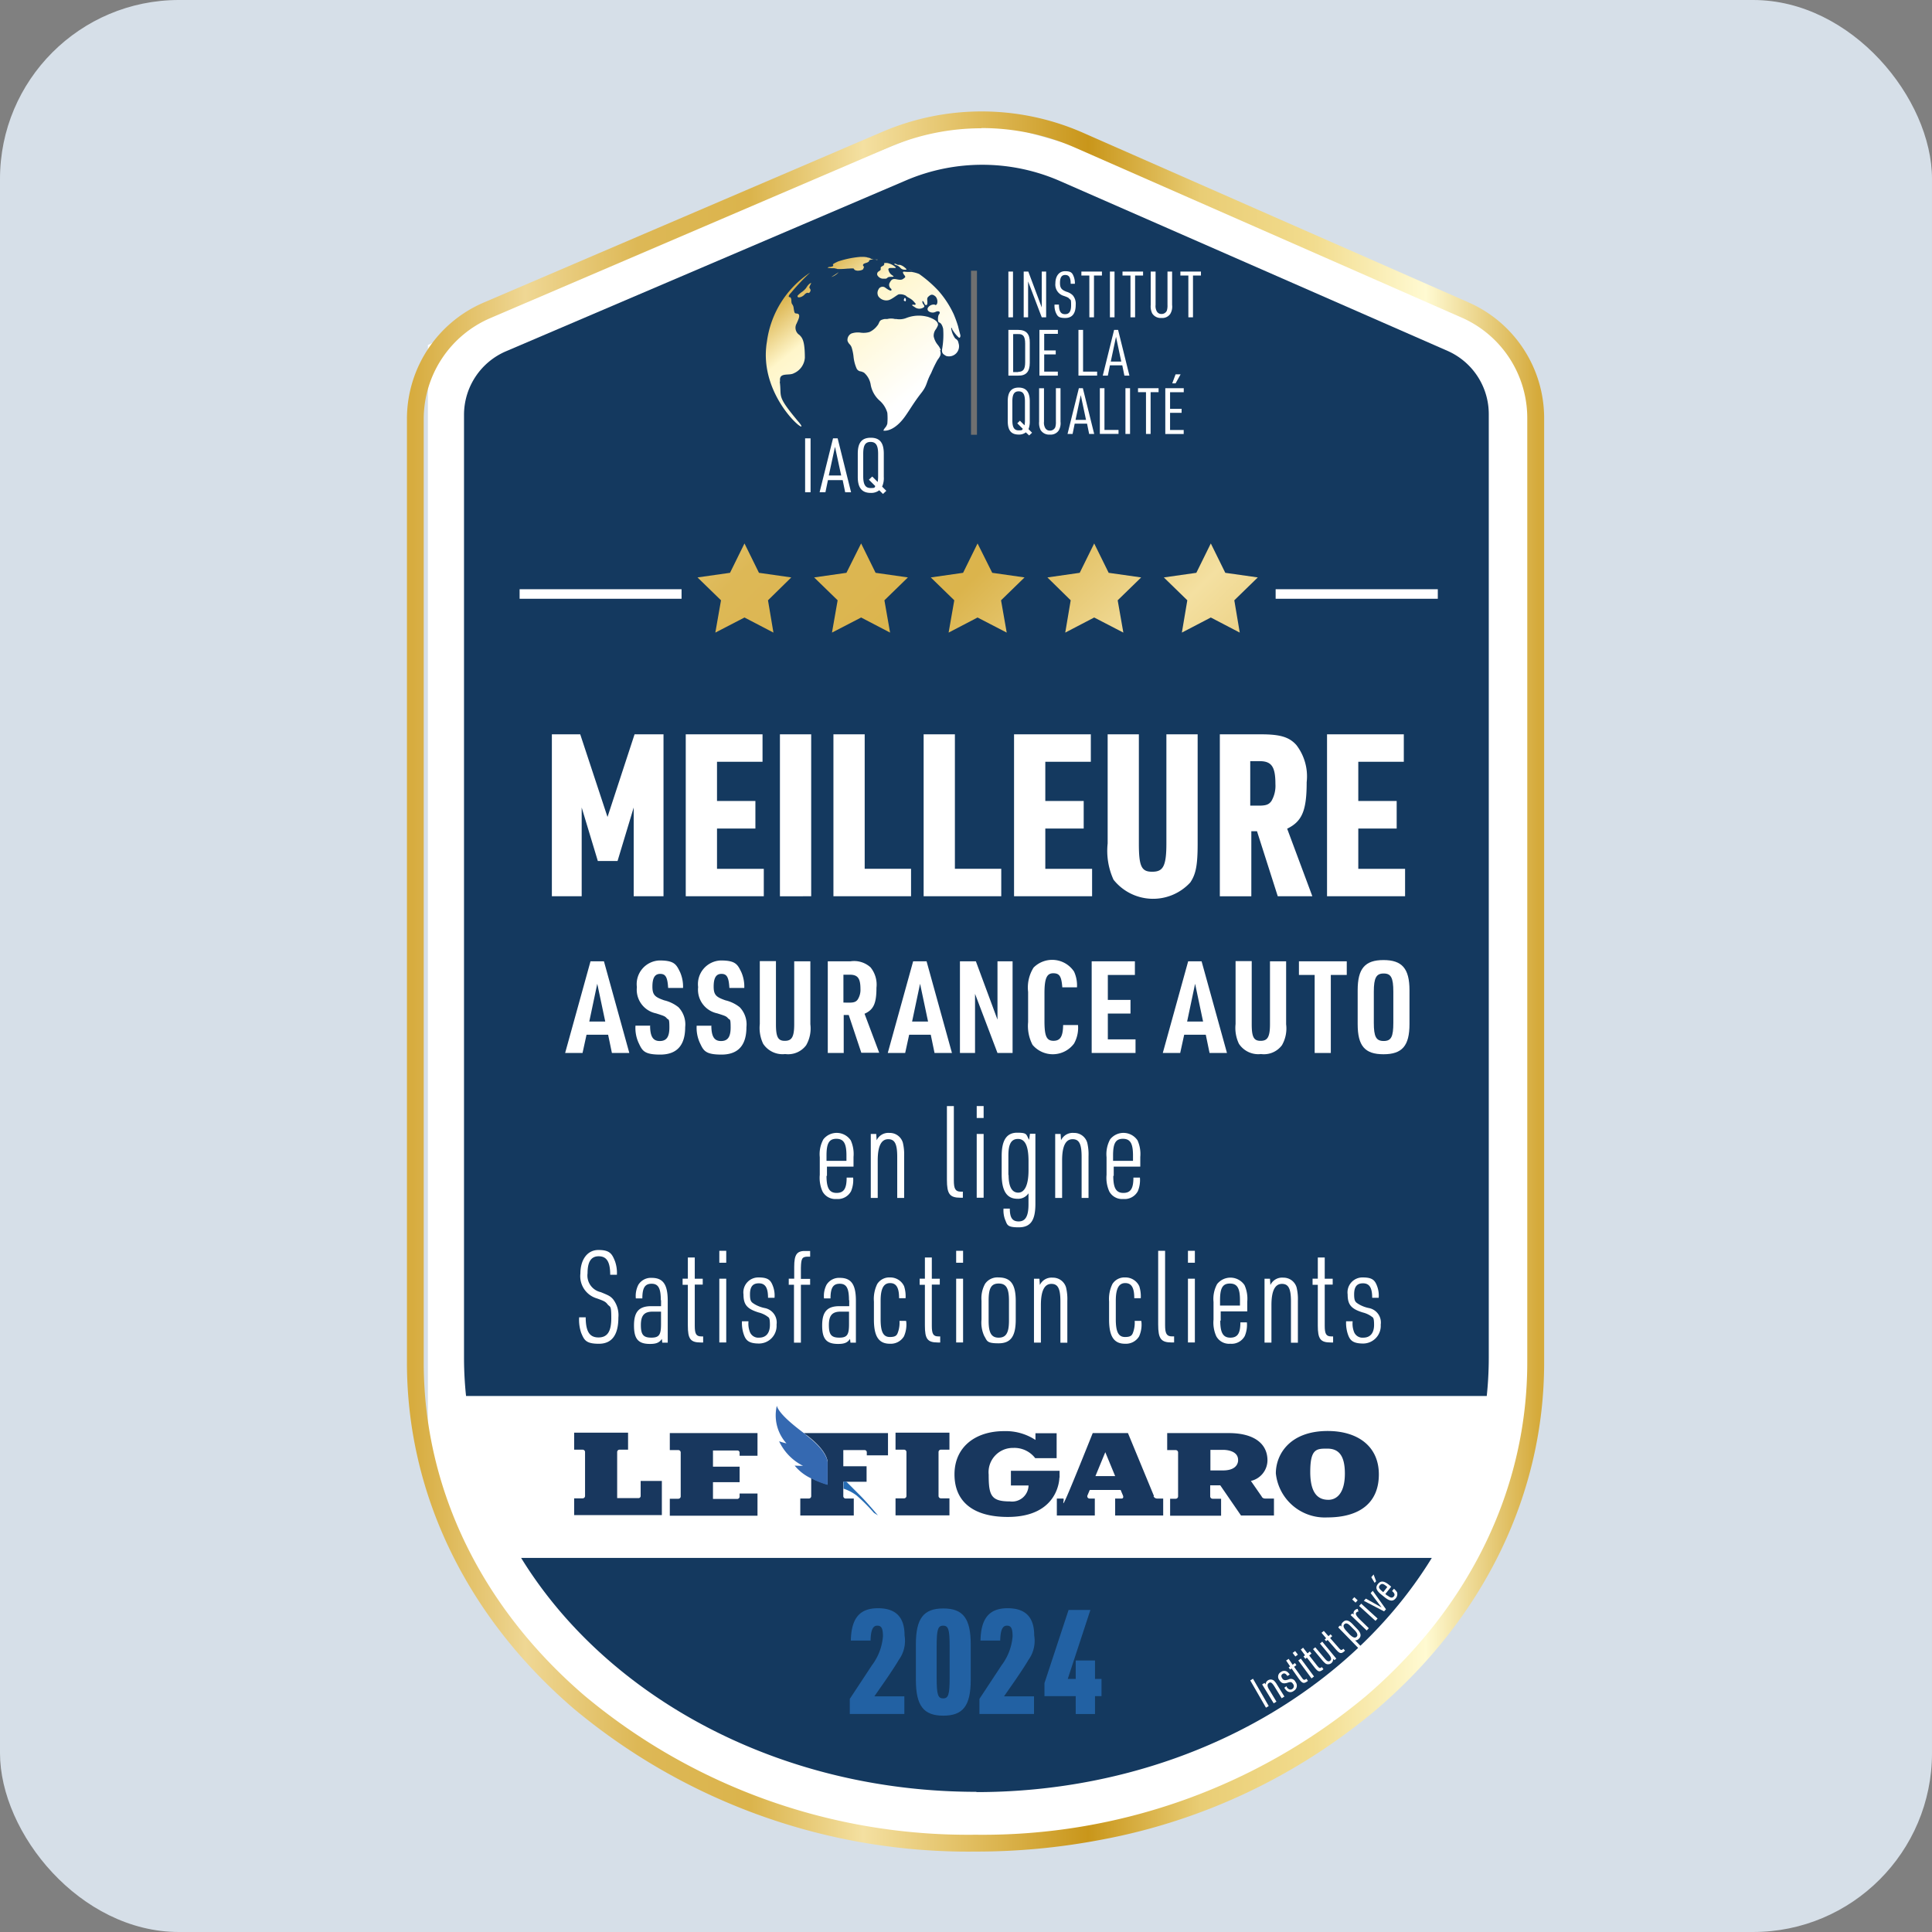 <svg xmlns="http://www.w3.org/2000/svg" xmlns:xlink="http://www.w3.org/1999/xlink" width="162" height="162" viewBox="0 0 162 162">
  <rect x="0" y="0" width="162" height="162" fill="#808080" stroke="none"/>
  <defs>
    <clipPath id="clip-path">
      <rect id="Rectangle_16838" data-name="Rectangle 16838" width="108.688" height="28.232" fill="none"/>
    </clipPath>
    <clipPath id="clip-path-2">
      <path id="Tracé_112" data-name="Tracé 112" d="M.4-28.9H109.071V85.153H.4" transform="translate(-0.4 28.9)" fill="none"/>
    </clipPath>
    <linearGradient id="linear-gradient" x1="0.151" y1="0.161" x2="0.776" y2="0.861" gradientUnits="objectBoundingBox">
      <stop offset="0" stop-color="#d7ac3f"/>
      <stop offset="0.3" stop-color="#fff6ca"/>
      <stop offset="0.9" stop-color="#fff"/>
    </linearGradient>
    <linearGradient id="linear-gradient-2" x1="-2.962" y1="-2.831" x2="10.347" y2="10.348" gradientUnits="objectBoundingBox">
      <stop offset="0" stop-color="#d7ac3f"/>
      <stop offset="0.1" stop-color="#efd794"/>
      <stop offset="0.2" stop-color="#ddb856"/>
      <stop offset="0.3" stop-color="#dbb44c"/>
      <stop offset="0.4" stop-color="#f4e0a1"/>
      <stop offset="0.5" stop-color="#e0bc5d"/>
      <stop offset="0.6" stop-color="#fffad2"/>
      <stop offset="0.6" stop-color="#f9f0c0"/>
      <stop offset="0.6" stop-color="#ecd893"/>
      <stop offset="0.6" stop-color="#d7b14c"/>
      <stop offset="0.6" stop-color="#c9961a"/>
      <stop offset="0.7" stop-color="#e9cd75"/>
      <stop offset="0.8" stop-color="#f2dc8e"/>
      <stop offset="0.9" stop-color="#fffad2"/>
      <stop offset="1" stop-color="#d5aa3b"/>
    </linearGradient>
    <linearGradient id="linear-gradient-3" x1="-3.62" y1="-3.482" x2="9.687" y2="9.694" xlink:href="#linear-gradient-2"/>
    <linearGradient id="linear-gradient-4" x1="-4.28" y1="-4.136" x2="9.029" y2="9.042" xlink:href="#linear-gradient-2"/>
    <linearGradient id="linear-gradient-5" x1="-4.926" y1="-4.788" x2="8.353" y2="8.391" xlink:href="#linear-gradient-2"/>
    <linearGradient id="linear-gradient-6" x1="-2.302" y1="-2.179" x2="11.007" y2="11" xlink:href="#linear-gradient-2"/>
    <linearGradient id="linear-gradient-7" y1="0.5" x2="1" y2="0.5" gradientUnits="objectBoundingBox">
      <stop offset="0" stop-color="#d7ac3f"/>
      <stop offset="0.1" stop-color="#efd794"/>
      <stop offset="0.2" stop-color="#ddb856"/>
      <stop offset="0.3" stop-color="#dbb44c"/>
      <stop offset="0.4" stop-color="#f4e0a1"/>
      <stop offset="0.5" stop-color="#e0bc5d"/>
      <stop offset="0.6" stop-color="#c9961a"/>
      <stop offset="0.7" stop-color="#e9cd75"/>
      <stop offset="0.8" stop-color="#f2dc8e"/>
      <stop offset="0.9" stop-color="#fffad2"/>
      <stop offset="1" stop-color="#d5aa3b"/>
    </linearGradient>
  </defs>
  <g id="Groupe_1" data-name="Groupe 1" transform="translate(-427 -213)">
    <g id="Groupe_60" data-name="Groupe 60" transform="translate(-856 -3003)">
      <rect id="Rectangle_7" data-name="Rectangle 7" width="162" height="162" rx="15" transform="translate(1283 3216)" fill="#d6dfe8"/>
      <g id="Groupe_59" data-name="Groupe 59" transform="translate(-379.741 -90.953)">
        <g id="Groupe_58" data-name="Groupe 58" transform="translate(1689.741 3309.953)">
          <g id="MEILLEURE__ASSURANC_en_ligne__Satisfaction" data-name="MEILLEURE_ ASSURANC_en ligne _Satisfaction">
            <path id="Tracé_1" data-name="Tracé 1" d="M511.189,223.535l9.536,2.734,21.664,9.441,10.043,4.8,2.779,2.928v89.027l-1.555,7.972-3.968,7.473-7.3,7.834-9.143,6.434-7.606,2.936-11.493,2.653H501.474l-7.988-2.653-7.168-2.936L475.5,355.746l-4.31-4.481-3.112-3.353-3.062-6.242-2.138-6.136v-93.6l12.621-6.227L506.1,223.535Z" transform="translate(-454 -216)" fill="#fff"/>
            <g id="Groupe_34" data-name="Groupe 34" transform="translate(0 127.633)" clip-path="url(#clip-path)">
              <path id="Tracé_110" data-name="Tracé 110" d="M111.072,169.275c-23.694,0-42.972-16.253-42.972-36.218V53.867a5.782,5.782,0,0,1,3.518-5.312L105.18,34.2a16.258,16.258,0,0,1,12.911.07l32.471,14.25a5.792,5.792,0,0,1,3.465,5.3v79.26c0,19.965-19.279,36.218-42.972,36.218Z" transform="translate(-56.192 -149.662)" fill="#14395f"/>
            </g>
            <g id="Groupe_35" data-name="Groupe 35" clip-path="url(#clip-path-2)">
              <path id="Tracé_111" data-name="Tracé 111" d="M111.072,168.746c-23.694,0-42.972-16.218-42.972-36.147V53.55a5.8,5.8,0,0,1,3.518-5.312L105.18,33.9a16.258,16.258,0,0,1,12.911.07L150.562,48.2a5.792,5.792,0,0,1,3.465,5.3v79.119c0,19.929-19.279,36.147-42.972,36.147Z" transform="translate(-56.192 -21.782)" fill="#14395f"/>
            </g>
            <line id="Ligne_6" data-name="Ligne 6" x2="13.597" transform="translate(79.964 46.807)" fill="none" stroke="#fff" stroke-miterlimit="10" stroke-width="0.8"/>
            <line id="Ligne_7" data-name="Ligne 7" x2="13.579" transform="translate(16.57 46.807)" fill="none" stroke="#fff" stroke-miterlimit="10" stroke-width="0.8"/>
            <g id="Groupe_38" data-name="Groupe 38" transform="translate(13.896 109.761)">
              <path id="Tracé_114" data-name="Tracé 114" d="M241.5,650.8Z" transform="translate(-212.987 -641.002)" fill="none"/>
              <g id="Groupe_36" data-name="Groupe 36" transform="translate(7.247 7.229)">
                <path id="Tracé_115" data-name="Tracé 115" d="M459.445,636.2c-3.184,0-4.345,1.97-4.345,3.553a4.129,4.129,0,0,0,4.31,3.694c2.709,0,4.327-1.214,4.327-3.606S461.925,636.2,459.445,636.2Zm.053,5.769c-.739,0-1.513-.387-1.513-2.339s.528-1.952,1.425-1.952,1.478.492,1.478,2.093-.651,2.2-1.39,2.2Z" transform="translate(-396.262 -636.2)" fill="#18375e"/>
                <path id="Tracé_116" data-name="Tracé 116" d="M273.8,642.506v1.425h4.521v-1.425H277.6a.2.2,0,0,1-.194-.194v-3.694a.2.2,0,0,1,.194-.194h.721V637H273.8v1.425h.721a.2.2,0,0,1,.194.194v3.694a.2.2,0,0,1-.194.194Z" transform="translate(-246.852 -636.859)" fill="#18375e"/>
                <path id="Tracé_117" data-name="Tracé 117" d="M310.713,640.2v-.581h-4.081v1.231h1.478a1.379,1.379,0,0,1-1.566,1.337c-1.583,0-1.777-.51-1.777-2.252a2.036,2.036,0,0,1,2.058-2.234,2.2,2.2,0,0,1,1.847.862h1.794V636.47H308.69v.563a4.534,4.534,0,0,0-2.638-.739c-2.41,0-4.151,1.337-4.151,3.624s1.565,3.571,4.468,3.571c4.327,0,4.327-3.289,4.327-3.289Z" transform="translate(-270.009 -636.282)" fill="#18375e"/>
                <path id="Tracé_118" data-name="Tracé 118" d="M358.844,642.477l-2.181-5.277h-2.955s-1.636,4.1-2.164,5.295-.176.193-.3.193H350.7v1.425h3.184v-1.425h-.44a.189.189,0,0,1-.176-.264l.194-.457h2.586l.193.457c.053.123.035.264-.106.264h-.545v1.425h4.028v-1.425h-.51a.325.325,0,0,1-.3-.193Zm-4.908-1.671.827-2.005.827,2.005Z" transform="translate(-310.226 -637.024)" fill="#18375e"/>
                <path id="Tracé_119" data-name="Tracé 119" d="M411.233,642.53l-.915-1.319a1.786,1.786,0,0,0,1.39-1.724c0-1.425-1.161-2.287-3.237-2.287H403.3v1.425h.721a.2.2,0,0,1,.193.193v3.694a.2.2,0,0,1-.193.193h-.475v1.425h4.274v-1.425h-.72a.2.2,0,0,1-.194-.193v-.932h.844l1.741,2.533h2.762v-1.425H411.5a.31.31,0,0,1-.264-.141Zm-3.254-2.2h-1.055v-1.724h1.055s1.266-.035,1.266.844c0,0,.088.881-1.266.881Z" transform="translate(-353.573 -637.024)" fill="#18375e"/>
                <path id="Tracé_120" data-name="Tracé 120" d="M120.6,643.931v-1.425h.721a.2.2,0,0,0,.193-.193v-3.694a.2.2,0,0,0-.193-.193H120.6V637h4.521v1.425H124.4a.2.2,0,0,0-.193.193v3.87h1.777a.181.181,0,0,0,.193-.176v-1.266h1.777v2.867H120.6Z" transform="translate(-120.6 -636.859)" fill="#18375e"/>
                <path id="Tracé_121" data-name="Tracé 121" d="M173.553,639.065V637.2H166.2v1.425h.721a.2.2,0,0,1,.193.193v3.694a.2.2,0,0,1-.193.193H166.2v1.425h7.353v-1.865h-1.5v.264a.2.2,0,0,1-.193.193h-2.04v-1.407h2.234v-1.3H169.82V638.66h2.04a.181.181,0,0,1,.193.176v.264h1.5Z" transform="translate(-158.179 -637.024)" fill="#18375e"/>
                <path id="Tracé_122" data-name="Tracé 122" d="M228.7,637.2l.211.158c1.759,1.3,1.777,2.234,1.777,2.234h0v1.917a8.907,8.907,0,0,1-1.372-.545v1.53a.2.2,0,0,1-.193.193H228.4v1.425h4.485v-1.425H232.2a.2.2,0,0,1-.193-.193V641.28h1.952v-1.3h-1.952v-1.354h1.777a.181.181,0,0,1,.193.176v.264h1.777V637.2h-7.071Z" transform="translate(-209.438 -637.024)" fill="#18375e"/>
              </g>
              <g id="Groupe_37" data-name="Groupe 37" transform="translate(24.148 5.119)">
                <path id="Tracé_123" data-name="Tracé 123" d="M249.018,660.9a3.729,3.729,0,0,1,1.073.563,14.567,14.567,0,0,1,1.46,1.46l.334.211s-.915-1.091-1.513-1.689l-1.108-1.108-.035-.035H249v.6Z" transform="translate(-243.315 -653.95)" fill="#266cb4"/>
                <path id="Tracé_124" data-name="Tracé 124" d="M219.252,626.645l-.211-.158c-1.6-1.2-2.128-1.847-2.269-2.287a3.511,3.511,0,0,0,.809,3.149,6.109,6.109,0,0,1-.616-.176,4.4,4.4,0,0,0,2.005,2.058s-.387,0-.7-.018a3.9,3.9,0,0,0,1.39,1.073,7.414,7.414,0,0,0,1.372.545v-1.917h0s-.018-.915-1.777-2.234Z" transform="translate(-216.68 -624.2)" fill="#3569b1"/>
              </g>
              <rect id="Rectangle_16839" data-name="Rectangle 16839" width="81.987" height="21.706" fill="none"/>
            </g>
            <g id="Groupe_39" data-name="Groupe 39" transform="translate(44.256 131.854)" opacity="0.8">
              <path id="Tracé_125" data-name="Tracé 125" d="M252,728.3l1.865-2.832a4.6,4.6,0,0,0,.915-2.41c0-.668-.123-.9-.475-.9s-.545.334-.563,1.249h-1.653c.035-1.865.739-2.709,2.269-2.709s2.234.774,2.234,2.287a2.723,2.723,0,0,1-.493,2.058q-.246.44-1.073,1.654l-.967,1.39h2.515v1.478H252Z" transform="translate(-252 -720.7)" fill="#266cb4"/>
              <path id="Tracé_126" data-name="Tracé 126" d="M283.5,723.825c0-2.181.633-3.026,2.3-3.026s2.3.844,2.3,3.026v2.938c0,2.181-.633,3.025-2.3,3.025s-2.3-.844-2.3-3.025Zm2.832.158c0-1.425-.106-1.741-.545-1.741s-.545.317-.545,1.741V726.6c0,1.425.106,1.741.545,1.741s.545-.317.545-1.741Z" transform="translate(-277.959 -720.782)" fill="#266cb4"/>
              <path id="Tracé_127" data-name="Tracé 127" d="M313.8,728.3l1.865-2.832a4.6,4.6,0,0,0,.915-2.41c0-.668-.123-.9-.475-.9s-.545.334-.563,1.249h-1.653c.035-1.865.739-2.709,2.269-2.709s2.234.774,2.234,2.287a2.723,2.723,0,0,1-.492,2.058q-.246.44-1.073,1.654l-.967,1.39h2.515v1.478H313.8Z" transform="translate(-302.929 -720.7)" fill="#266cb4"/>
              <path id="Tracé_128" data-name="Tracé 128" d="M347.421,728.729H344.8v-1.091l2.023-6.139h1.829l-1.9,5.787h.668v-1.548h1.618v1.548h.545v1.442h-.545v1.5H347.42Z" transform="translate(-328.477 -721.359)" fill="#266cb4"/>
            </g>
            <g id="Groupe_40" data-name="Groupe 40" transform="translate(77.835 129.022)">
              <path id="Tracé_129" data-name="Tracé 129" d="M442.9,754.441l.229-.141,1.319,2.287-.229.141Z" transform="translate(-442.9 -745.558)" fill="#fff"/>
              <path id="Tracé_130" data-name="Tracé 130" d="M448.618,755.01l.176-.106.088.123a.433.433,0,0,1,.7-.317,1.4,1.4,0,0,1,.246.317l.633,1.02-.229.141-.616-1c-.193-.3-.3-.387-.457-.281s-.158.281.07.633l.563.932-.229.141-.967-1.583Z" transform="translate(-447.597 -745.81)" fill="#fff"/>
              <path id="Tracé_131" data-name="Tracé 131" d="M456.889,751.875a.479.479,0,0,0,.176.193.265.265,0,0,0,.3,0,.281.281,0,0,0,.053-.44.247.247,0,0,0-.193-.141.7.7,0,0,0-.246.053c-.352.106-.51.053-.686-.211a.445.445,0,0,1,.123-.686.456.456,0,0,1,.51-.035,1.058,1.058,0,0,1,.229.246l-.193.123c-.141-.211-.264-.264-.4-.176s-.141.211-.035.369a.284.284,0,0,0,.246.158.891.891,0,0,0,.3-.07.418.418,0,0,1,.563.211.5.5,0,0,1-.141.756.452.452,0,0,1-.58,0,.9.9,0,0,1-.211-.264l.193-.141Z" transform="translate(-453.846 -742.465)" fill="#fff"/>
              <path id="Tracé_132" data-name="Tracé 132" d="M460.334,745.7l-.123-.176.123-.088-.334-.492.211-.141.334.492.193-.141.123.176-.193.141.651.915c.123.193.211.211.334.123l.053-.035.123.176-.07.053c-.281.193-.4.158-.668-.193l-.633-.9-.123.088Z" transform="translate(-456.992 -737.729)" fill="#fff"/>
              <path id="Tracé_133" data-name="Tracé 133" d="M463.1,741.258l.211-.158.229.3-.211.158Zm.475.633.211-.158,1.108,1.5-.211.158Z" transform="translate(-459.547 -734.68)" fill="#fff"/>
              <path id="Tracé_134" data-name="Tracé 134" d="M467.369,740.415l-.141-.176.123-.106-.352-.475.193-.158.369.475.193-.158.141.176-.193.158.686.88c.141.176.211.211.334.123l.035-.035.141.176-.053.053c-.281.211-.4.176-.668-.158l-.668-.862-.123.106Z" transform="translate(-462.761 -733.361)" fill="#fff"/>
              <path id="Tracé_135" data-name="Tracé 135" d="M472.993,737.075l.756.9c.229.281.352.334.493.229.141-.123.088-.3-.158-.6l-.7-.844.193-.158,1.179,1.425-.158.123-.106-.106a.423.423,0,0,1-.633.4,2.06,2.06,0,0,1-.281-.281l-.774-.932Z" transform="translate(-467.541 -730.971)" fill="#fff"/>
              <path id="Tracé_136" data-name="Tracé 136" d="M477.3,732.379l-.141-.158.123-.106-.387-.457.193-.158.387.44.176-.158.141.158-.176.158.739.844c.141.176.229.193.334.088l.035-.035.141.158-.053.053c-.264.229-.387.211-.686-.123l-.721-.827-.123.106Z" transform="translate(-470.919 -726.768)" fill="#fff"/>
              <path id="Tracé_137" data-name="Tracé 137" d="M484.9,727.075l.141-.141.123.088a.365.365,0,0,1,.123-.369c.229-.229.475-.176.809.176l.352.369c.352.352.4.633.176.844a.4.4,0,0,1-.317.141l.651.668-.193.176L484.9,727.11Zm1-.106c-.211-.211-.369-.264-.493-.141-.141.123-.07.334.211.616l.194.211c.281.281.475.369.616.229.123-.123.07-.3-.141-.528Z" transform="translate(-477.512 -722.66)" fill="#fff"/>
              <path id="Tracé_138" data-name="Tracé 138" d="M490.7,721.528l.141-.141.141.088a.3.3,0,0,1,.07-.352A.413.413,0,0,1,491.3,721l.07.229a.185.185,0,0,0-.176.07c-.123.123,0,.317.387.686l.651.633-.176.193-1.337-1.284Z" transform="translate(-482.292 -718.115)" fill="#fff"/>
              <path id="Tracé_139" data-name="Tracé 139" d="M491.5,715.594l.176-.193.281.264-.176.194Zm.58.545.176-.193,1.372,1.249-.176.193Z" transform="translate(-482.951 -713.5)" fill="#fff"/>
              <path id="Tracé_140" data-name="Tracé 140" d="M497,713.244l.176-.193,1.319.739-.915-1.2.176-.194,1.108,1.548-.158.176-1.689-.88Z" transform="translate(-487.484 -711.028)" fill="#fff"/>
              <path id="Tracé_141" data-name="Tracé 141" d="M500.6,704.829l.194-.229.211.563-.123.141Zm1.354,1.53c.264.211.4.229.528.088s.07-.281-.141-.457l.158-.193a1.221,1.221,0,0,1,.264.3.539.539,0,0,1-.106.492c-.229.281-.492.264-.9-.053l-.352-.281c-.4-.334-.475-.581-.246-.862s.493-.264.9.053l.211.176-.493.616.176.141Zm0-.7-.106-.088c-.246-.211-.387-.229-.528-.07s-.07.281.176.493l.106.088.334-.422Z" transform="translate(-490.451 -704.6)" fill="#fff"/>
            </g>
            <g id="Groupe_41" data-name="Groupe 41" transform="translate(57.501 19.736)">
              <path id="Tracé_142" data-name="Tracé 142" d="M327.6,83.5h.387v3.835H327.6Z" transform="translate(-327.547 -83.465)" fill="#fff"/>
              <path id="Tracé_143" data-name="Tracé 143" d="M334.9,83.5h.387l1.126,3.008V83.5h.369v3.835h-.369l-1.143-3.008v3.008h-.37Z" transform="translate(-333.563 -83.465)" fill="#fff"/>
              <path id="Tracé_144" data-name="Tracé 144" d="M349.969,86.1c0,.563.158.809.51.809s.51-.229.51-.756-.035-.422-.141-.528c-.088-.106-.123-.123-.457-.246a.983.983,0,0,1-.721-1.055c0-.563.281-1.02.809-1.02s.616.158.739.475a1.538,1.538,0,0,1,.088.58h-.352c0-.528-.141-.739-.457-.739s-.44.229-.44.668.141.58.545.739a1.2,1.2,0,0,1,.528.3,1.092,1.092,0,0,1,.246.792c0,.739-.3,1.108-.879,1.108s-.651-.158-.792-.457a1.543,1.543,0,0,1-.106-.668h.369Z" transform="translate(-345.677 -83.3)" fill="#fff"/>
              <path id="Tracé_145" data-name="Tracé 145" d="M363.068,83.834H362.4V83.5h1.724v.334h-.668v3.5h-.387Z" transform="translate(-356.226 -83.465)" fill="#fff"/>
              <path id="Tracé_146" data-name="Tracé 146" d="M376,83.5h.387v3.835H376Z" transform="translate(-367.434 -83.465)" fill="#fff"/>
              <path id="Tracé_147" data-name="Tracé 147" d="M382.668,83.834H382V83.5h1.724v.334h-.668v3.5h-.387Z" transform="translate(-372.378 -83.465)" fill="#fff"/>
              <path id="Tracé_148" data-name="Tracé 148" d="M395.9,83.5v2.8a.907.907,0,0,0,.088.51.429.429,0,0,0,.4.246.478.478,0,0,0,.457-.281,1.448,1.448,0,0,0,.053-.475V83.5h.387v2.8a1.179,1.179,0,0,1-.158.756.811.811,0,0,1-.739.334.833.833,0,0,1-.774-.387,1.35,1.35,0,0,1-.123-.7V83.5h.4Z" transform="translate(-383.504 -83.465)" fill="#fff"/>
              <path id="Tracé_149" data-name="Tracé 149" d="M410.268,83.834H409.6V83.5h1.724v.334h-.668v3.5h-.387Z" transform="translate(-395.124 -83.465)" fill="#fff"/>
              <path id="Tracé_150" data-name="Tracé 150" d="M327.6,111.3h.809c.686,0,1,.334.985,1.073v1.689c0,.739-.3,1.091-.985,1.073H327.6Zm.827,3.518c.422,0,.58-.229.58-.809v-1.548c0-.6-.158-.827-.58-.809H328v3.184h.422Z" transform="translate(-327.547 -106.375)" fill="#fff"/>
              <path id="Tracé_151" data-name="Tracé 151" d="M342.418,111.3h1.53v.334H342.8v1.39h.967v.334H342.8V114.8h1.143v.334H342.4V111.3Z" transform="translate(-339.744 -106.375)" fill="#fff"/>
              <path id="Tracé_152" data-name="Tracé 152" d="M361,111.3h.387v3.5h1.179v.334H361Z" transform="translate(-355.072 -106.375)" fill="#fff"/>
              <path id="Tracé_153" data-name="Tracé 153" d="M373.2,114.273l-.176.862H372.6l.95-3.835h.334l.95,3.835h-.422l-.176-.862Zm.51-2.392-.44,2.076h.88Z" transform="translate(-364.632 -106.375)" fill="#fff"/>
              <path id="Tracé_154" data-name="Tracé 154" d="M328.83,142.547a.921.921,0,0,1-.616.193c-.633,0-.915-.352-.915-1.143v-1.653c0-.774.3-1.143.915-1.143s.932.352.932,1.143V141.6a1.749,1.749,0,0,1-.106.686l.3.3-.246.229-.264-.246Zm-.739-.739.229-.229.387.387a2.2,2.2,0,0,0,.035-.422v-1.583c0-.6-.158-.844-.528-.844s-.528.246-.528.844v1.583c0,.6.158.844.528.844s.246-.035.352-.123l-.475-.475Z" transform="translate(-327.3 -129.038)" fill="#fff"/>
              <path id="Tracé_155" data-name="Tracé 155" d="M342.7,139.1v2.8a.907.907,0,0,0,.088.51.429.429,0,0,0,.4.246.478.478,0,0,0,.457-.281,1.449,1.449,0,0,0,.053-.475v-2.8h.387v2.8a1.179,1.179,0,0,1-.158.756.811.811,0,0,1-.739.334.833.833,0,0,1-.774-.387,1.351,1.351,0,0,1-.123-.7v-2.8h.4Z" transform="translate(-339.661 -129.285)" fill="#fff"/>
              <path id="Tracé_156" data-name="Tracé 156" d="M356.4,142.073l-.176.862H355.8l.95-3.835h.334l.95,3.835h-.422l-.176-.862Zm.51-2.392-.44,2.076h.88Z" transform="translate(-350.787 -129.285)" fill="#fff"/>
              <path id="Tracé_157" data-name="Tracé 157" d="M371.2,139.1h.387v3.5h1.179v.334H371.2Z" transform="translate(-363.478 -129.285)" fill="#fff"/>
              <path id="Tracé_158" data-name="Tracé 158" d="M383.4,139.1h.387v3.835H383.4Z" transform="translate(-373.532 -129.285)" fill="#fff"/>
              <path id="Tracé_159" data-name="Tracé 159" d="M390.068,139.434H389.4V139.1h1.724v.334h-.668v3.5h-.387Z" transform="translate(-378.477 -129.285)" fill="#fff"/>
              <path id="Tracé_160" data-name="Tracé 160" d="M402.418,133.661h1.53V134H402.8v1.39h.967v.334H402.8v1.442h1.143v.334H402.4v-3.835Zm.844-1.161h.422l-.422.756h-.281Z" transform="translate(-389.19 -123.846)" fill="#fff"/>
            </g>
            <line id="Ligne_8" data-name="Ligne 8" y2="13.755" transform="translate(54.669 19.701)" fill="none" stroke="#707070" stroke-miterlimit="10" stroke-width="0.5"/>
            <path id="Tracé_161" data-name="Tracé 161" d="M213.137,86.948c.193,1.372-.334,1.108,1.6,3.412,1.284,1.53-3.483-1.952-2.674-6.755h0a8.235,8.235,0,0,1,3.624-5.787A17.775,17.775,0,0,0,214.1,79.49c-.3.317-.229.4-.088.387.176.158.035.422.176.6a.617.617,0,0,1,.106.246c.07.51.088.51.264.528.44.018.07.633,0,.827a.717.717,0,0,0,.229.967c.229.229.457.457.457,1.917a1.538,1.538,0,0,1-.932,1.3c-.422.229-1.266-.123-1.143.686Zm8.179-10.185h0a.883.883,0,0,0-.211-.035.706.706,0,0,1-.264-.053c-.035,0-.07-.035-.106-.053-.053-.018-.088-.053-.141-.053a.168.168,0,0,1-.123-.035c-.035,0-.07-.018-.281-.035h-.281a7.879,7.879,0,0,0-1.882.387c-.387.176-.422.229-.44.246h0a.114.114,0,0,1,.035.088c0,.053-.07.088-.106.088a.514.514,0,0,1-.158.035.28.28,0,0,0-.211.07h0a2.183,2.183,0,0,0,.493.035.883.883,0,0,1,.211.035c.053,0,.106.035.141.035h.246c.193,0,.4-.018.58-.035.141,0,.264-.018.369-.018s.158,0,.176.053c.035.053.053.106.281.141h.035c.158,0,.457-.053.475-.176a.134.134,0,0,1,.035-.088c0-.018.018-.053.018-.07l-.018-.018h0a.133.133,0,0,1-.07-.123.145.145,0,0,1,.07-.106,1.212,1.212,0,0,1,.176-.07.627.627,0,0,0,.229-.106c.018,0,.018-.035.035-.053,0-.088.07-.123.422-.123.193,0,.264,0,.281-.018Zm2.621.756a.253.253,0,0,1,.053.035c.07.035.264.141.317.158m-.563-.193h0c-.018-.053-.123-.123-.158-.158a1.072,1.072,0,0,0-.369-.193h-.088a.317.317,0,0,1-.176-.035c-.088-.053-.123-.053-.141-.07,0,0-.106.035-.07.053a.054.054,0,0,1,.035.018c.088.053.193.07.281.123a.873.873,0,0,1,.193.158.433.433,0,0,0,.317.158s.246.035.193-.07Zm-.88-.141a1.442,1.442,0,0,0-.739-.369H221.9v.035a.192.192,0,0,1-.123.211c-.158.088-.176.106-.176.193.018.141,0,.158-.158.264a.257.257,0,0,0-.123.317.576.576,0,0,0,.457.3H222a.106.106,0,0,0,.07-.018.15.15,0,0,0,.088-.053.284.284,0,0,1,.123-.07,1.834,1.834,0,0,1,.193-.018.725.725,0,0,0,.211-.018h0c0-.035-.018-.035-.106-.106a.7.7,0,0,1-.334-.51c0-.035.035-.088.141-.106h.44s.035,0,.035-.018V77.4Zm3.782,6.948a1.48,1.48,0,0,0-.264-.457,1.634,1.634,0,0,1-.334-.7.893.893,0,0,1,.193-.616,1.925,1.925,0,0,0,.141-.264.261.261,0,0,0,0-.229c-.053-.141-.246-.352-.862-.545h-.02a2.871,2.871,0,0,0-1.741.106,1.538,1.538,0,0,1-.844.088h-.123a1.284,1.284,0,0,0-.633,0h-.211a1.157,1.157,0,0,0-.264.07c-.229.088-.193.3-.369.493a1.729,1.729,0,0,1-.651.528,1.776,1.776,0,0,1-.739.053,1.665,1.665,0,0,0-.774.07.6.6,0,0,0-.334.563.191.191,0,0,0,.018.088.738.738,0,0,0,.158.246.766.766,0,0,1,.176.281,4.03,4.03,0,0,1,.158.774,3.249,3.249,0,0,0,.264,1,.441.441,0,0,0,.352.229,1.182,1.182,0,0,1,.264.106,1.692,1.692,0,0,1,.563,1.038,2.319,2.319,0,0,0,.721,1.284,2.133,2.133,0,0,1,.668,1.038,5.11,5.11,0,0,1,0,.915.862.862,0,0,1-.193.352,1,1,0,0,0-.141.229h0c.3.053,1.038-.088,1.829-1.2.4-.563.721-1.143,1.337-1.935.545-.686.4-.88.844-1.689a10.422,10.422,0,0,1,.528-1.091c.246-.334.334-.475.211-.827Zm-10.994-5.312a.32.32,0,0,1,.07-.193c0-.035.053-.106.053-.141a.557.557,0,0,0-.211.141,1.13,1.13,0,0,0-.176.229,1.021,1.021,0,0,1-.176.211,1.388,1.388,0,0,1-.264.211,3.053,3.053,0,0,0-.264.229c-.053.053-.053.07-.053.07v.07a.137.137,0,0,0,.123.053.589.589,0,0,0,.246-.07.8.8,0,0,0,.211-.158.445.445,0,0,1,.246-.158h0a.106.106,0,0,1,.07.018h.053a.232.232,0,0,0,.106-.106.133.133,0,0,1,.035-.07h0V79.3a.234.234,0,0,0-.053-.141.355.355,0,0,1-.053-.193Zm1.812-.827a1.411,1.411,0,0,0,.616-.4m6.368,2.92a.638.638,0,0,0,.792,0c.088-.141-.123-.211-.141-.422s.123,0,.176.141.193.158.229.035a1.173,1.173,0,0,0,0-.352c0-.158,0-.211.211-.369s.387,0,.493.088a.648.648,0,0,1,.123.6c-.088.158-.158.106-.211.07a.594.594,0,0,0-.545.246c-.141.229.088.4.334.422s.317-.106.493-.106.193.141.088.264-.123.633,0,.668.264.158.352.545a6.808,6.808,0,0,1-.088,1.689c-.053.369.106.44.334.58a.842.842,0,0,0,1.041-1.073c-.053-.281-.158-.3-.281-.4a1.891,1.891,0,0,1-.334-.844c.018-.106.07,0,.088.088a2.964,2.964,0,0,0,.493.633c.158.176.193-.035.193-.106s-.088-.317-.193-.774a10.053,10.053,0,0,0-.369-1.02,8.153,8.153,0,0,0-1.284-1.97,10.347,10.347,0,0,0-1.618-1.407,2.718,2.718,0,0,0-.668-.176,3.251,3.251,0,0,1-.58-.018c-.176-.018-.106.141.018.3s.07.176-.123.317c-.211.141-.528,0-.721,0s-.281.106-.387.3a.372.372,0,0,0,0,.387c.035.106.176.123.141.246s-.334-.07-.545-.229a.378.378,0,0,0-.545.176.57.57,0,0,0,0,.58.826.826,0,0,0,.827.317c.281-.053.739-.457.88-.493a1.015,1.015,0,0,1,.58.106c.211.211.4.193.686.51s.106.211.088.246c-.018.053-.106,0-.158,0s-.088.018-.053.088" transform="translate(-174.756 -57.96)" fill="url(#linear-gradient)"/>
            <path id="Tracé_162" data-name="Tracé 162" d="M277.809,96c-.018.106-.106.193-.035.246s.123.07.141,0,0-.193-.035-.211a.236.236,0,0,0-.088-.018Z" transform="translate(-228.962 -74.03)" fill="#fff"/>
            <g id="Groupe_42" data-name="Groupe 42" transform="translate(40.51 33.702)">
              <path id="Tracé_163" data-name="Tracé 163" d="M230.7,163h.457v4.521H230.7Z" transform="translate(-230.7 -162.947)" fill="#fff"/>
              <path id="Tracé_164" data-name="Tracé 164" d="M238.3,166.5l-.211,1.02H237.6l1.126-4.52h.387l1.126,4.521h-.493l-.211-1.02H238.3Zm.6-2.832-.528,2.445h1.038l-.528-2.445Z" transform="translate(-236.386 -162.947)" fill="#fff"/>
              <path id="Tracé_165" data-name="Tracé 165" d="M257.612,167.1a1.1,1.1,0,0,1-.721.229c-.739,0-1.091-.422-1.091-1.337V164.04c0-.915.334-1.337,1.091-1.337s1.091.422,1.091,1.337v1.952a1.713,1.713,0,0,1-.141.809l.352.352-.281.264-.3-.3Zm-.879-.88.281-.264.457.457a2.985,2.985,0,0,0,.035-.493v-1.865c0-.7-.176-1-.633-1s-.616.3-.616,1v1.865c0,.7.176,1,.616,1s.3-.053.4-.158l-.563-.563Z" transform="translate(-251.385 -162.7)" fill="#fff"/>
            </g>
            <g id="Groupe_43" data-name="Groupe 43" transform="translate(31.486 42.568)">
              <path id="Tracé_166" data-name="Tracé 166" d="M238.94,213.1l1.214,2.463,2.709.387-1.97,1.917.475,2.709-2.427-1.266-2.445,1.266.475-2.709L235,215.95l2.709-.387Z" transform="translate(-225.22 -213.1)" fill="url(#linear-gradient-2)"/>
              <path id="Tracé_167" data-name="Tracé 167" d="M294.523,213.1l1.231,2.463,2.709.387-1.97,1.917.475,2.709-2.445-1.266-2.427,1.266.475-2.709-1.97-1.917,2.709-.387Z" transform="translate(-271.04 -213.1)" fill="url(#linear-gradient-3)"/>
              <path id="Tracé_168" data-name="Tracé 168" d="M350.123,213.1l1.214,2.463,2.726.387-1.97,1.917.475,2.709-2.445-1.266-2.427,1.266.457-2.709L346.2,215.95l2.709-.387Z" transform="translate(-316.86 -213.1)" fill="url(#linear-gradient-4)"/>
              <path id="Tracé_169" data-name="Tracé 169" d="M405.64,213.1l1.214,2.463,2.726.387-1.97,1.917.457,2.709-2.427-1.266-2.427,1.266.457-2.709-1.97-1.917,2.726-.387Z" transform="translate(-362.598 -213.1)" fill="url(#linear-gradient-5)"/>
              <path id="Tracé_170" data-name="Tracé 170" d="M183.34,213.1l1.214,2.463,2.709.387-1.952,1.917.457,2.709-2.427-1.266-2.445,1.266.475-2.709-1.97-1.917,2.726-.387Z" transform="translate(-179.4 -213.1)" fill="url(#linear-gradient-6)"/>
            </g>
            <g id="Groupe_44" data-name="Groupe 44" transform="translate(19.243 58.574)">
              <path id="Tracé_171" data-name="Tracé 171" d="M109.8,304.1h2.41l2.287,6.93,2.269-6.93h2.427v13.579h-2.5v-7.441l-1.354,4.485h-1.653l-1.354-4.485v7.441h-2.5V304.1Z" transform="translate(-109.8 -304.1)" fill="#fff"/>
              <path id="Tracé_172" data-name="Tracé 172" d="M173.8,304.1h6.438v2.3h-3.817v3.289h3.219V312h-3.219v3.377h3.923v2.3H173.8Z" transform="translate(-162.542 -304.1)" fill="#fff"/>
              <path id="Tracé_173" data-name="Tracé 173" d="M218.7,304.1h2.621v13.579H218.7Z" transform="translate(-199.545 -304.1)" fill="#fff"/>
              <path id="Tracé_174" data-name="Tracé 174" d="M244.2,304.1h2.621v11.275h3.887v2.3H244.2Z" transform="translate(-220.559 -304.1)" fill="#fff"/>
              <path id="Tracé_175" data-name="Tracé 175" d="M287.2,304.1h2.621v11.275h3.887v2.3H287.2Z" transform="translate(-255.995 -304.1)" fill="#fff"/>
              <path id="Tracé_176" data-name="Tracé 176" d="M330.3,304.1h6.438v2.3h-3.817v3.289h3.219V312h-3.219v3.377h3.923v2.3H330.3Z" transform="translate(-291.514 -304.1)" fill="#fff"/>
              <path id="Tracé_177" data-name="Tracé 177" d="M377.521,304.1v9.147c0,1.917.211,2.375,1.108,2.375s1.2-.4,1.2-2.375V304.1h2.621v9.147c0,1.812-.141,2.568-.616,3.272a4.236,4.236,0,0,1-6.438-.229,5.835,5.835,0,0,1-.492-3.043V304.1Z" transform="translate(-328.269 -304.1)" fill="#fff"/>
              <path id="Tracé_178" data-name="Tracé 178" d="M431.021,317.679H428.4V304.1h3.465c1.6,0,2.357.229,2.955.9a4.313,4.313,0,0,1,.862,3.113c0,2.392-.387,3.289-1.636,3.9l2.111,5.664h-2.9l-1.741-5.453h-.475v5.453Zm.668-7.6c.58,0,.827-.088,1.038-.387a2.537,2.537,0,0,0,.334-1.425c0-1.442-.317-1.917-1.319-1.917h-.792v3.729Z" transform="translate(-372.359 -304.1)" fill="#fff"/>
              <path id="Tracé_179" data-name="Tracé 179" d="M479.5,304.1h6.438v2.3h-3.817v3.289h3.219V312h-3.219v3.377h3.923v2.3H479.5Z" transform="translate(-414.47 -304.1)" fill="#fff"/>
            </g>
            <g id="Groupe_45" data-name="Groupe 45" transform="translate(20.387 77.484)">
              <path id="Tracé_180" data-name="Tracé 180" d="M118.094,418.456l-.334,1.53H116.3l2.128-7.687h1.126l2.128,7.687h-1.46l-.317-1.53h-1.812Zm.9-4.274-.668,3.166h1.337Z" transform="translate(-116.3 -412.177)" fill="#fff"/>
              <path id="Tracé_181" data-name="Tracé 181" d="M151.031,417.335c0,.95.246,1.319.809,1.319s.809-.334.809-1.143-.07-.6-.211-.756c-.158-.176-.193-.194-.915-.422a2.023,2.023,0,0,1-1.6-2.2,1.983,1.983,0,0,1,1.9-2.234c1.249,0,1.407.334,1.724.985a3.017,3.017,0,0,1,.246,1.319h-1.249c-.053-.9-.211-1.179-.668-1.179s-.651.352-.651,1.073.246.88.985,1.143a3.038,3.038,0,0,1,1.2.58,2.086,2.086,0,0,1,.563,1.671c0,1.53-.7,2.3-2.093,2.3s-1.513-.352-1.829-1.02a3.045,3.045,0,0,1-.246-1.407h1.249Z" transform="translate(-143.907 -411.847)" fill="#fff"/>
              <path id="Tracé_182" data-name="Tracé 182" d="M180.231,417.335c0,.95.246,1.319.809,1.319s.809-.334.809-1.143-.07-.6-.211-.756c-.158-.176-.193-.194-.915-.422a2.023,2.023,0,0,1-1.6-2.2,1.983,1.983,0,0,1,1.9-2.234c1.249,0,1.407.334,1.724.985a3.017,3.017,0,0,1,.246,1.319h-1.249c-.053-.9-.211-1.179-.668-1.179s-.651.352-.651,1.073.246.88.985,1.143a3.038,3.038,0,0,1,1.2.58,2.086,2.086,0,0,1,.563,1.671c0,1.53-.7,2.3-2.093,2.3s-1.513-.352-1.829-1.02a3.045,3.045,0,0,1-.251-1.4h1.249Z" transform="translate(-167.971 -411.847)" fill="#fff"/>
              <path id="Tracé_183" data-name="Tracé 183" d="M210.454,412.218v5.277c0,1.073.176,1.39.739,1.39s.792-.281.792-1.39v-5.277h1.354v5.277a2.821,2.821,0,0,1-.352,1.759,1.885,1.885,0,0,1-1.759.739,1.943,1.943,0,0,1-1.847-.862,3.073,3.073,0,0,1-.281-1.653V412.2h1.354Z" transform="translate(-192.777 -412.094)" fill="#fff"/>
              <path id="Tracé_184" data-name="Tracé 184" d="M242.854,419.987H241.5V412.3h1.9a2.044,2.044,0,0,1,1.689.51,2.305,2.305,0,0,1,.493,1.706c0,1.319-.246,1.847-1,2.181l1.231,3.272h-1.5l-1.055-3.166h-.422v3.166Zm.457-4.222c.387,0,.563-.07.7-.264a1.5,1.5,0,0,0,.229-.879c0-.9-.229-1.2-.9-1.2h-.528v2.339Z" transform="translate(-219.477 -412.177)" fill="#fff"/>
              <path id="Tracé_185" data-name="Tracé 185" d="M271.894,418.456l-.334,1.53H270.1l2.128-7.687h1.126l2.128,7.687h-1.46l-.317-1.53Zm.915-4.274-.668,3.166h1.337Z" transform="translate(-243.047 -412.177)" fill="#fff"/>
              <path id="Tracé_186" data-name="Tracé 186" d="M304.4,412.3h1.354l1.812,4.89V412.3h1.266v7.687h-1.266l-1.882-4.96v4.96h-1.266V412.3Z" transform="translate(-271.313 -412.177)" fill="#fff"/>
              <path id="Tracé_187" data-name="Tracé 187" d="M341.186,417.088a2.7,2.7,0,0,1-.334,1.53,2.22,2.22,0,0,1-3.483.106,3.428,3.428,0,0,1-.369-1.9v-2.533a3.142,3.142,0,0,1,.457-2.04,2.2,2.2,0,0,1,3.395.334,2.781,2.781,0,0,1,.246,1.319h-1.231c-.07-.915-.229-1.179-.756-1.179s-.739.387-.739,1.671v2.339c0,1.266.176,1.653.756,1.653s.792-.369.809-1.319h1.249Z" transform="translate(-298.179 -411.6)" fill="#fff"/>
              <path id="Tracé_188" data-name="Tracé 188" d="M367.3,412.3h3.624v1.143h-2.269v2.093h1.9v1.143h-1.9v2.164h2.322v1.143H367.3Z" transform="translate(-323.149 -412.177)" fill="#fff"/>
              <path id="Tracé_189" data-name="Tracé 189" d="M402.994,418.456l-.334,1.53H401.2l2.128-7.687h1.126l2.128,7.687h-1.46l-.317-1.53h-1.812Zm.915-4.274-.668,3.166h1.337Z" transform="translate(-351.086 -412.177)" fill="#fff"/>
              <path id="Tracé_190" data-name="Tracé 190" d="M437.254,412.218v5.277c0,1.073.176,1.39.739,1.39s.792-.281.792-1.39v-5.277h1.354v5.277a2.821,2.821,0,0,1-.352,1.759,1.885,1.885,0,0,1-1.759.739,1.943,1.943,0,0,1-1.847-.862,3.072,3.072,0,0,1-.281-1.653V412.2h1.354Z" transform="translate(-379.683 -412.094)" fill="#fff"/>
              <path id="Tracé_191" data-name="Tracé 191" d="M467.419,413.443H466.1V412.3h4.01v1.143h-1.337v6.543h-1.354Z" transform="translate(-404.57 -412.177)" fill="#fff"/>
              <path id="Tracé_192" data-name="Tracé 192" d="M494.1,414.233c0-1.829.616-2.533,2.164-2.533s2.181.7,2.181,2.533v2.832c0,1.829-.616,2.533-2.181,2.533s-2.164-.7-2.164-2.533Zm2.99.123c0-1.179-.194-1.53-.809-1.53s-.827.352-.827,1.53v2.6c0,1.179.194,1.53.827,1.53s.809-.352.809-1.53Z" transform="translate(-427.645 -411.682)" fill="#fff"/>
              <path id="Tracé_193" data-name="Tracé 193" d="M238.263,497.706c0,1,.229,1.425.844,1.425s.844-.369.844-1.284h.545a2.421,2.421,0,0,1-.176,1.143,1.255,1.255,0,0,1-1.214.651,1.222,1.222,0,0,1-1.179-.633,2.787,2.787,0,0,1-.229-1.39V496.14a2.6,2.6,0,0,1,.3-1.5,1.423,1.423,0,0,1,2.3.088,2.787,2.787,0,0,1,.229,1.39v.809H238.3v.774Zm1.671-1.266v-.457c0-1-.229-1.39-.844-1.39s-.827.387-.827,1.39v.457Z" transform="translate(-216.346 -479.588)" fill="#fff"/>
              <path id="Tracé_194" data-name="Tracé 194" d="M262,494.188h.457l.035.528a1.083,1.083,0,0,1,1.073-.616,1.139,1.139,0,0,1,1.126.827,4.209,4.209,0,0,1,.106,1.126v3.5h-.58v-3.448c0-1.091-.211-1.478-.756-1.478s-.879.51-.879,1.777v3.149H262v-5.365Z" transform="translate(-236.371 -479.588)" fill="#fff"/>
              <path id="Tracé_195" data-name="Tracé 195" d="M298.88,481.3v6.227c0,.7.123.95.58.95h.176v.51h-.194c-.915,0-1.143-.317-1.143-1.513V481.3Z" transform="translate(-266.286 -469.04)" fill="#fff"/>
              <path id="Tracé_196" data-name="Tracé 196" d="M312.5,481.3h.58v1h-.58Zm0,2.339h.58v5.347h-.58Z" transform="translate(-277.989 -469.04)" fill="#fff"/>
              <path id="Tracé_197" data-name="Tracé 197" d="M326.669,499.048a1.044,1.044,0,0,1-.95.493c-.88,0-1.319-.651-1.319-2.04v-1.548c0-1.337.422-1.953,1.3-1.953s.739.158,1,.6l.07-.51h.457v5.875c0,1.39-.4,1.97-1.407,1.97s-.95-.229-1.143-.668a2.206,2.206,0,0,1-.123-.9h.528c0,.756.211,1.073.739,1.073s.827-.369.827-1.425v-.985Zm-1.689-1.5c0,.985.281,1.478.809,1.478s.862-.616.862-1.882v-.756c0-1.266-.281-1.865-.88-1.865s-.809.475-.809,1.407v1.618Z" transform="translate(-287.795 -479.506)" fill="#fff"/>
              <path id="Tracé_198" data-name="Tracé 198" d="M349.9,494.188h.457l.035.528a1.083,1.083,0,0,1,1.073-.616,1.139,1.139,0,0,1,1.126.827,4.208,4.208,0,0,1,.106,1.126v3.5h-.58v-3.448c0-1.091-.211-1.478-.756-1.478s-.879.51-.879,1.777v3.149h-.58v-5.365Z" transform="translate(-308.81 -479.588)" fill="#fff"/>
              <path id="Tracé_199" data-name="Tracé 199" d="M374.963,497.706c0,1,.229,1.425.844,1.425s.844-.369.844-1.284h.545a2.421,2.421,0,0,1-.176,1.143,1.255,1.255,0,0,1-1.214.651,1.222,1.222,0,0,1-1.179-.633,2.787,2.787,0,0,1-.229-1.39V496.14a2.6,2.6,0,0,1,.3-1.5,1.423,1.423,0,0,1,2.3.088,2.786,2.786,0,0,1,.229,1.39v.809H375v.774Zm1.653-1.266v-.457c0-1-.229-1.39-.844-1.39s-.827.387-.827,1.39v.457Z" transform="translate(-329 -479.588)" fill="#fff"/>
              <path id="Tracé_200" data-name="Tracé 200" d="M123.545,555.529c0,1.2.317,1.706,1.073,1.706s1.073-.51,1.073-1.618-.088-.9-.3-1.143c-.176-.229-.264-.281-.9-.51a1.942,1.942,0,0,1-1.39-2.093c0-1.108.545-1.97,1.513-1.97s1.143.334,1.39.95a2.935,2.935,0,0,1,.158,1.126H125.6c0-1.091-.3-1.548-.967-1.548s-.932.51-.932,1.425a1.426,1.426,0,0,0,1.108,1.583c.686.281.792.334,1.02.58a2.174,2.174,0,0,1,.457,1.548c0,1.46-.545,2.2-1.636,2.2s-1.231-.317-1.478-.9a3.356,3.356,0,0,1-.176-1.319h.563Z" transform="translate(-121.821 -525.573)" fill="#fff"/>
              <path id="Tracé_201" data-name="Tracé 201" d="M151.352,565.065c0-1-.211-1.372-.774-1.372s-.774.352-.774,1.231h-.545a2.048,2.048,0,0,1,.211-1.143,1.233,1.233,0,0,1,1.126-.581c.95,0,1.337.563,1.337,1.917v3.518h-.457l-.035-.317c-.211.317-.475.422-1,.422-.985,0-1.337-.422-1.337-1.548s.4-1.618,1.442-1.618h.827v-.493Zm-.686.967c-.7,0-.985.317-.985,1.126s.211,1.055.88,1.055.809-.264.809-1.143v-1.038Z" transform="translate(-143.33 -536.534)" fill="#fff"/>
              <path id="Tracé_202" data-name="Tracé 202" d="M172.3,555.769v-.493h.44V553.5h.58v1.777h.668v.493h-.668v3.465c0,.668.123.88.545.88h.158v.51h-.193c-.879,0-1.091-.3-1.091-1.425v-3.412h-.44Z" transform="translate(-162.45 -528.54)" fill="#fff"/>
              <path id="Tracé_203" data-name="Tracé 203" d="M189.8,550.3h.58v1h-.58Zm0,2.339h.58v5.347h-.58Z" transform="translate(-176.871 -525.903)" fill="#fff"/>
              <path id="Tracé_204" data-name="Tracé 204" d="M201.145,566.694a1.938,1.938,0,0,0,.106.844.756.756,0,0,0,.792.51c.58,0,.9-.387.9-1.073s-.106-.6-.264-.739a2.17,2.17,0,0,0-.686-.3c-.967-.3-1.266-.651-1.266-1.513a1.252,1.252,0,0,1,1.28-1.423c.827,0,1.02.264,1.2.756a2.244,2.244,0,0,1,.123.95h-.545c0-.844-.229-1.214-.774-1.214s-.739.334-.739.932.123.651.4.827a2.731,2.731,0,0,0,.844.317,1.233,1.233,0,0,1,.985,1.39,1.483,1.483,0,0,1-1.46,1.583c-.95,0-1.161-.317-1.337-.915a3.046,3.046,0,0,1-.106-.95h.545Z" transform="translate(-185.772 -536.369)" fill="#fff"/>
              <path id="Tracé_205" data-name="Tracé 205" d="M222.818,553.2v-.492h.457v-.985c0-1.073.229-1.372,1.02-1.337h.317v.475h-.176c-.493,0-.58.123-.6.932v.932h.774v.492h-.774v4.855h-.58v-4.855H222.8Z" transform="translate(-204.067 -525.973)" fill="#fff"/>
              <path id="Tracé_206" data-name="Tracé 206" d="M241.052,565.065c0-1-.211-1.372-.774-1.372s-.774.352-.774,1.231h-.545a2.048,2.048,0,0,1,.211-1.143,1.233,1.233,0,0,1,1.126-.581c.95,0,1.337.563,1.337,1.917v3.518h-.457l-.035-.317c-.211.317-.475.422-1,.422-.985,0-1.337-.422-1.337-1.548s.4-1.618,1.442-1.618h.827v-.493Zm-.7.967c-.7,0-.985.317-.985,1.126s.211,1.055.88,1.055.809-.264.809-1.143v-1.038Z" transform="translate(-217.252 -536.534)" fill="#fff"/>
              <path id="Tracé_207" data-name="Tracé 207" d="M266.209,566.694a2.4,2.4,0,0,1-.193,1.249,1.292,1.292,0,0,1-1.179.616c-.932,0-1.337-.616-1.337-2.023v-1.513a2.841,2.841,0,0,1,.281-1.478,1.194,1.194,0,0,1,1.073-.545,1.272,1.272,0,0,1,1.178.739,2.772,2.772,0,0,1,.123,1h-.545c0-.879-.229-1.266-.756-1.266s-.792.44-.792,1.478v1.565c0,1.055.229,1.478.774,1.478s.616-.176.721-.528a2.37,2.37,0,0,0,.088-.827h.545Z" transform="translate(-237.608 -536.369)" fill="#fff"/>
              <path id="Tracé_208" data-name="Tracé 208" d="M285.3,555.769v-.493h.44V553.5h.58v1.777h.668v.493h-.668v3.465c0,.668.123.88.545.88h.158v.51h-.193c-.879,0-1.091-.3-1.091-1.425v-3.412h-.44Z" transform="translate(-255.573 -528.54)" fill="#fff"/>
              <path id="Tracé_209" data-name="Tracé 209" d="M302.7,550.3h.58v1h-.58Zm0,2.339h.58v5.347h-.58Z" transform="translate(-269.912 -525.903)" fill="#fff"/>
              <path id="Tracé_210" data-name="Tracé 210" d="M314.8,564.988a2.51,2.51,0,0,1,.3-1.46,1.254,1.254,0,0,1,1.126-.528c1.02,0,1.442.58,1.442,1.97v1.565c0,1.407-.422,1.988-1.442,1.988s-.95-.211-1.2-.616a2.669,2.669,0,0,1-.229-1.372V564.97Zm2.3-.053c0-1.02-.229-1.425-.862-1.425s-.844.4-.844,1.425v1.689c0,1.02.229,1.425.844,1.425s.862-.4.862-1.425Z" transform="translate(-279.884 -536.369)" fill="#fff"/>
              <path id="Tracé_211" data-name="Tracé 211" d="M339.8,563.188h.457l.035.528a1.083,1.083,0,0,1,1.073-.616,1.139,1.139,0,0,1,1.126.827,4.206,4.206,0,0,1,.106,1.126v3.5h-.581V565.1c0-1.091-.211-1.478-.756-1.478s-.88.51-.88,1.777v3.149h-.58v-5.365Z" transform="translate(-300.487 -536.451)" fill="#fff"/>
              <path id="Tracé_212" data-name="Tracé 212" d="M378.309,566.694a2.4,2.4,0,0,1-.193,1.249,1.292,1.292,0,0,1-1.179.616c-.932,0-1.337-.616-1.337-2.023v-1.513a2.841,2.841,0,0,1,.281-1.478,1.194,1.194,0,0,1,1.073-.545,1.272,1.272,0,0,1,1.179.739,2.771,2.771,0,0,1,.123,1h-.545c0-.879-.229-1.266-.756-1.266s-.792.44-.792,1.478v1.565c0,1.055.229,1.478.774,1.478s.616-.176.721-.528a2.371,2.371,0,0,0,.088-.827h.545Z" transform="translate(-329.989 -536.369)" fill="#fff"/>
              <path id="Tracé_213" data-name="Tracé 213" d="M399.58,550.3v6.227c0,.7.123.95.58.95h.176v.51h-.193c-.915,0-1.143-.317-1.143-1.513V550.3Z" transform="translate(-349.273 -525.903)" fill="#fff"/>
              <path id="Tracé_214" data-name="Tracé 214" d="M413.2,550.3h.58v1h-.58Zm0,2.339h.58v5.347h-.58Z" transform="translate(-360.976 -525.903)" fill="#fff"/>
              <path id="Tracé_215" data-name="Tracé 215" d="M425.963,566.706c0,1,.229,1.425.844,1.425s.844-.369.844-1.284h.545a2.421,2.421,0,0,1-.176,1.143,1.255,1.255,0,0,1-1.214.651,1.222,1.222,0,0,1-1.179-.633,2.787,2.787,0,0,1-.229-1.39V565.14a2.6,2.6,0,0,1,.3-1.5,1.424,1.424,0,0,1,2.3.088,2.787,2.787,0,0,1,.229,1.39v.809H426v.774Zm1.653-1.266v-.457c0-1-.229-1.39-.844-1.39s-.827.387-.827,1.39v.457Z" transform="translate(-371.03 -536.451)" fill="#fff"/>
              <path id="Tracé_216" data-name="Tracé 216" d="M449.7,563.188h.457l.035.528a1.083,1.083,0,0,1,1.073-.616,1.139,1.139,0,0,1,1.126.827,4.206,4.206,0,0,1,.106,1.126v3.5h-.581V565.1c0-1.091-.211-1.478-.756-1.478s-.88.51-.88,1.777v3.149h-.58v-5.365Z" transform="translate(-391.055 -536.451)" fill="#fff"/>
              <path id="Tracé_217" data-name="Tracé 217" d="M472.6,555.769v-.493h.44V553.5h.58v1.777h.668v.493h-.668v3.465c0,.668.123.88.545.88h.158v.51h-.193c-.88,0-1.091-.3-1.091-1.425v-3.412h-.44Z" transform="translate(-409.927 -528.54)" fill="#fff"/>
              <path id="Tracé_218" data-name="Tracé 218" d="M489.145,566.694a1.937,1.937,0,0,0,.106.844.756.756,0,0,0,.792.51c.58,0,.9-.387.9-1.073s-.106-.6-.264-.739a2.169,2.169,0,0,0-.686-.3c-.967-.3-1.266-.651-1.266-1.513a1.252,1.252,0,0,1,1.28-1.423c.827,0,1.02.264,1.2.756a2.244,2.244,0,0,1,.123.95h-.545c0-.844-.229-1.214-.774-1.214s-.739.334-.739.932.123.651.4.827a2.732,2.732,0,0,0,.844.317,1.233,1.233,0,0,1,.985,1.39,1.483,1.483,0,0,1-1.46,1.583c-.95,0-1.161-.317-1.337-.915a3.046,3.046,0,0,1-.106-.95h.545Z" transform="translate(-423.113 -536.369)" fill="#fff"/>
            </g>
          </g>
          <path id="Tracé_330" data-name="Tracé 330" d="M89.278,151.186A51.588,51.588,0,0,1,55.6,139.213C46.574,131.466,41.6,121.148,41.6,110.179V31.055A10.617,10.617,0,0,1,48.038,21.3L81.5,6.969a21.113,21.113,0,0,1,16.739.07l32.367,14.244a10.6,10.6,0,0,1,6.35,9.7v79.2c0,10.969-4.974,21.287-14,29.034a49.93,49.93,0,0,1-23.268,11A55.561,55.561,0,0,1,89.278,151.186Zm.494-144.5A19.632,19.632,0,0,0,82.048,8.27L48.6,22.6a9.214,9.214,0,0,0-5.592,8.451v79.125c0,10.564,4.8,20.494,13.511,27.96a50.157,50.157,0,0,0,32.755,11.638,50.157,50.157,0,0,0,32.755-11.638c8.714-7.483,13.511-17.413,13.511-27.96v-79.2a9.2,9.2,0,0,0-5.5-8.416L97.657,8.324a19.5,19.5,0,0,0-7.885-1.655Z" transform="translate(-34.478 1.07)" fill="url(#linear-gradient-7)"/>
        </g>
      </g>
    </g>
  </g>
</svg>
